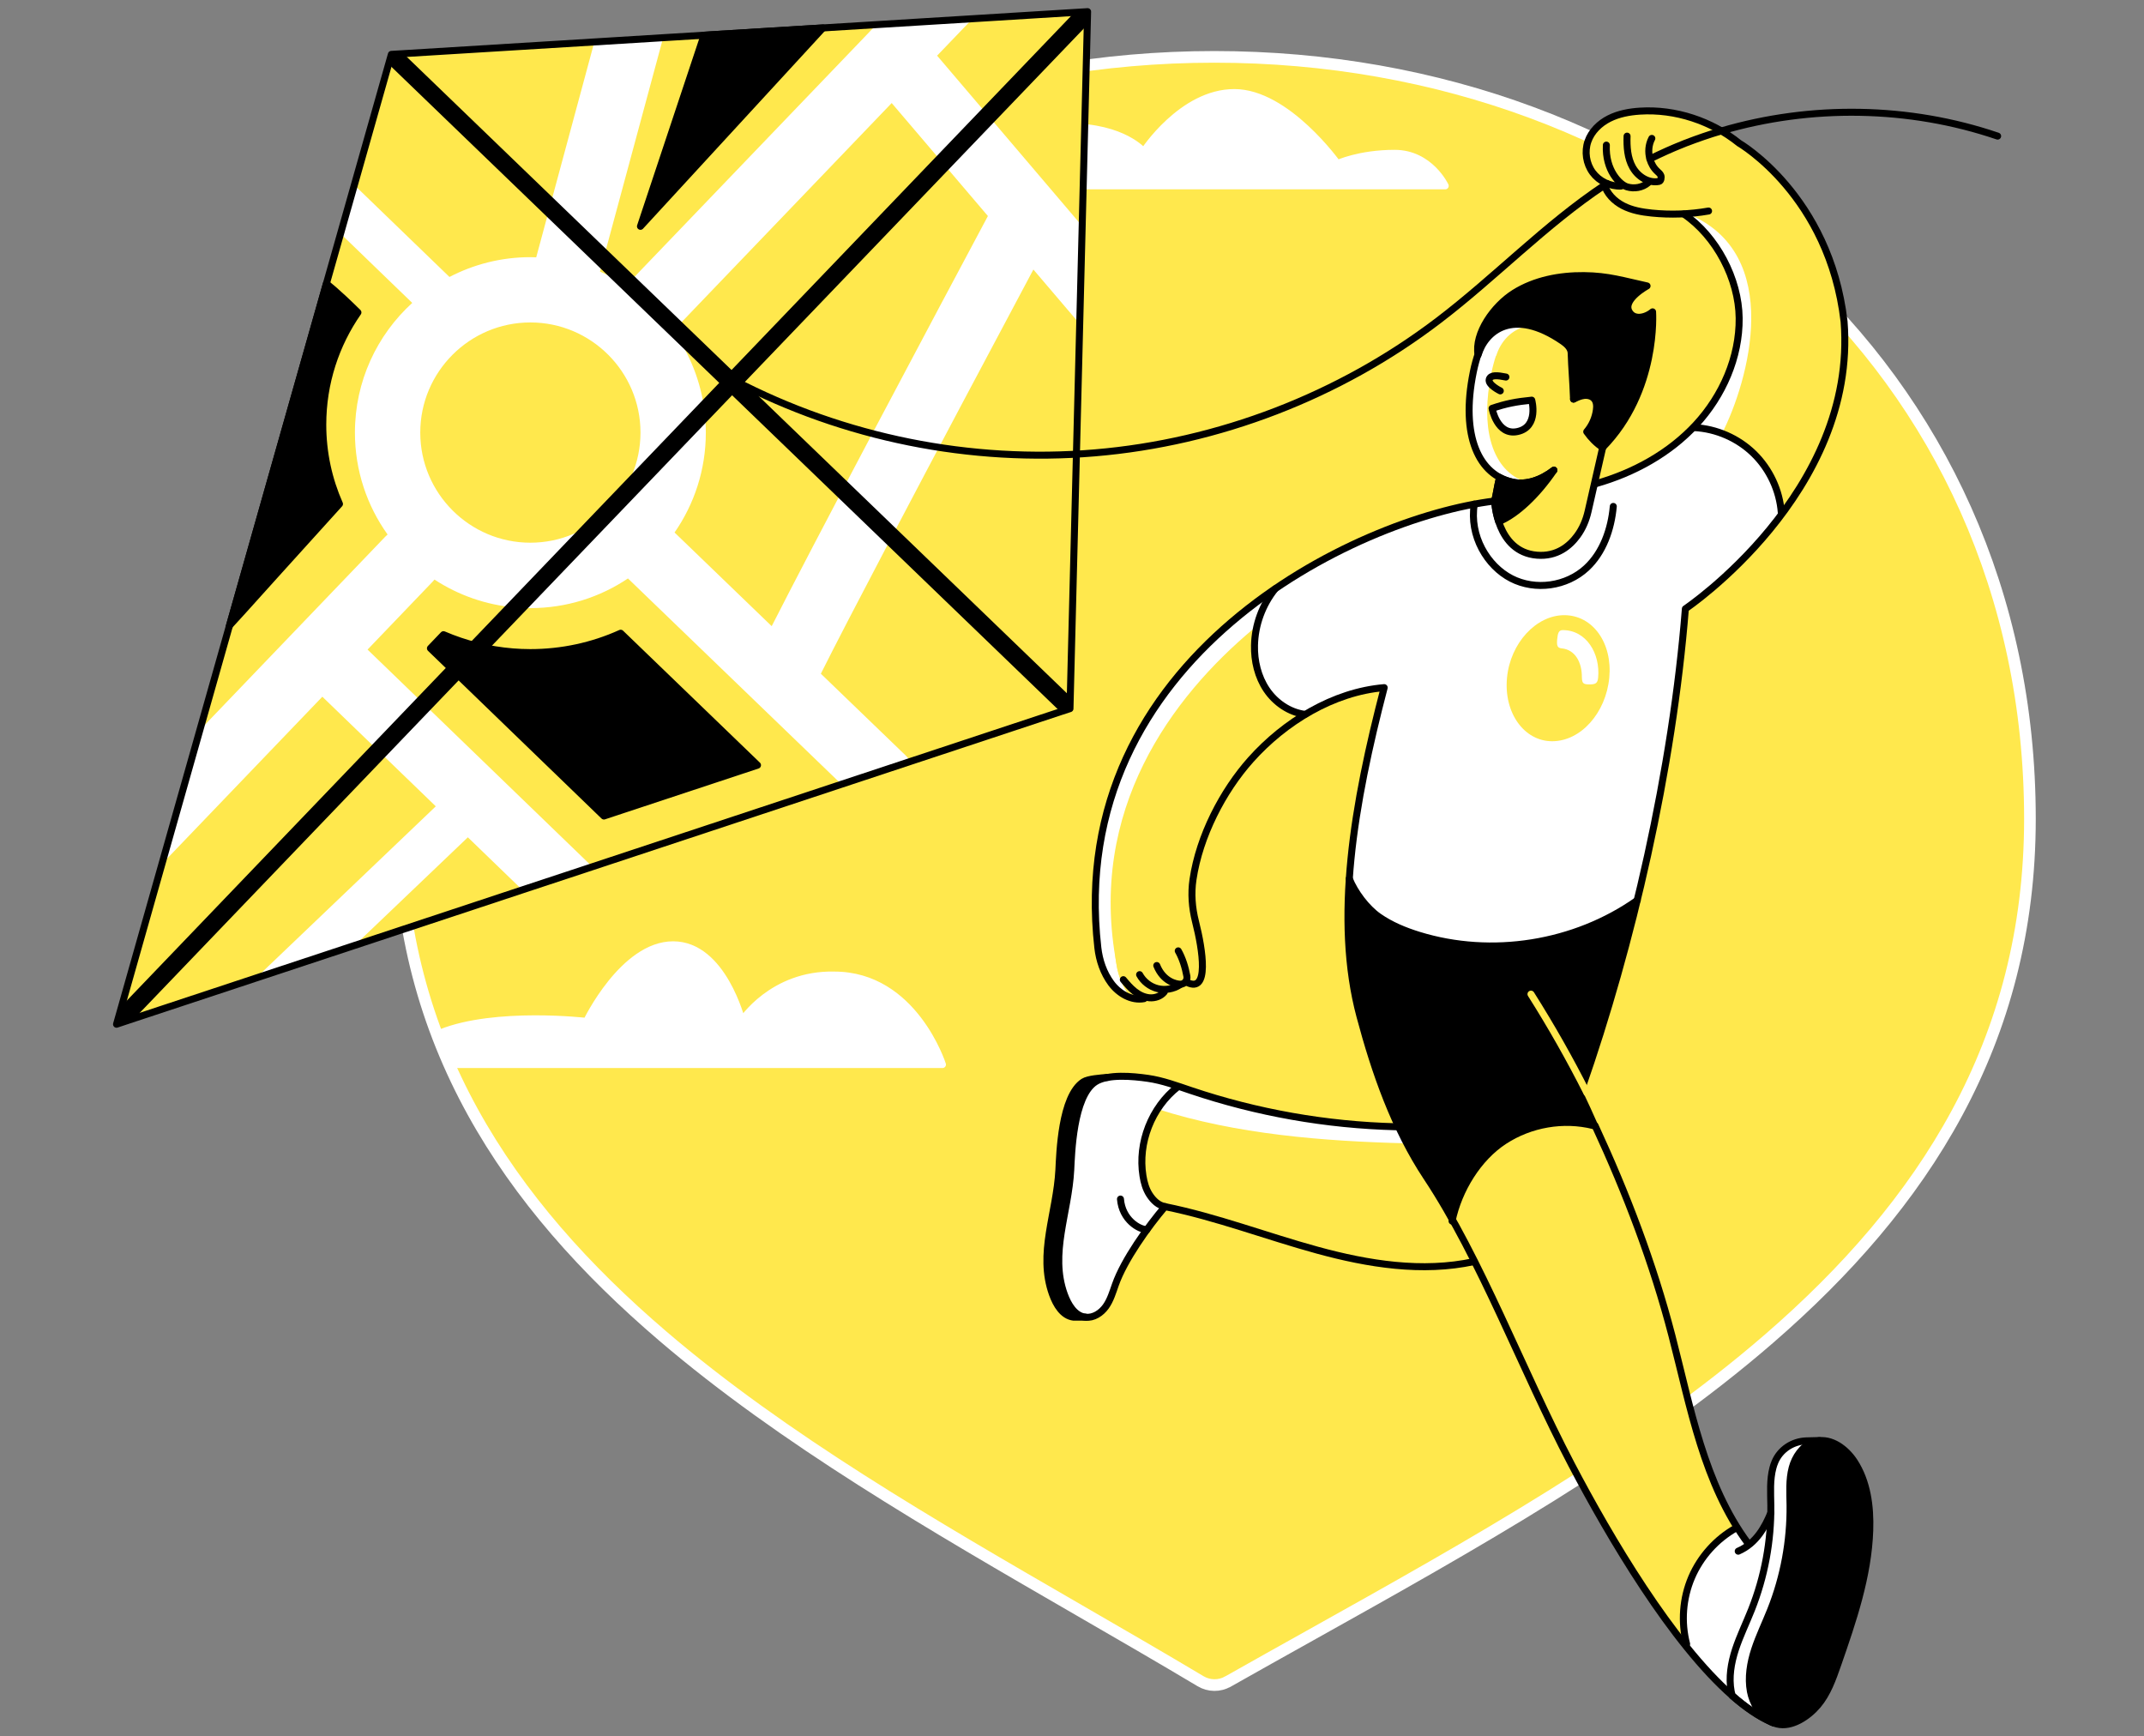 <svg width="368" height="298" viewBox="0 0 368 298" fill="none" xmlns="http://www.w3.org/2000/svg">
<rect x="0" y="0" width="368" height="298" fill="#808080" stroke="none"/>
<path d="M210.769 288.587L210.771 288.587C215.413 285.96 220.101 283.341 224.806 280.713C252.704 265.13 281.149 249.24 303.676 229.714C330.046 206.857 348.421 178.922 348.421 140.526C348.421 63.113 285.648 9.76 208.421 9.76C131.195 9.76 68.415 63.113 68.415 140.52C68.415 178.924 87.198 206.588 113.764 229.299C134.491 247.019 160.049 261.797 185.203 276.341C192.228 280.402 199.221 284.445 206.069 288.53C207.52 289.398 209.308 289.411 210.769 288.587Z" fill="#FFE84D" stroke="white" stroke-width="2"/>
<path d="M77.75 182.698H161.766C161.766 182.698 156.884 167.34 143.185 167.34C132.54 167.109 127.336 175.197 127.336 175.197C127.336 175.197 124.097 162.147 115.534 162.147C106.972 162.147 100.679 175.293 100.679 175.293C100.679 175.293 85.051 173.472 75.65 177.24C77.225 182.074 76.7 179.974 77.75 182.698Z" fill="white" stroke="white" stroke-width="1.2" stroke-miterlimit="10" stroke-linecap="round" stroke-linejoin="round"/>
<path d="M185.991 31.897H248.06C248.06 31.897 245.441 26.315 239.379 26.315C233.318 26.315 229.553 28.076 229.553 28.076C229.553 28.076 220.872 15.885 211.864 15.885C202.856 15.885 196.308 26.022 196.308 26.022C196.308 26.022 192.871 21.76 183.372 21.76C173.873 21.76 185.991 31.897 185.991 31.897Z" fill="white" stroke="white" stroke-width="1.2" stroke-miterlimit="10" stroke-linecap="round" stroke-linejoin="round"/>
<path d="M318.263 250.825C320.509 254.262 321.068 258.541 320.927 262.644C320.656 270.563 318.032 278.188 315.435 285.667C314.572 288.139 313.68 290.679 311.987 292.671C310.344 294.607 307.511 296.504 305.016 295.877C304.824 295.826 304.632 295.77 304.457 295.696C304.39 295.668 304.327 295.646 304.265 295.617C304.203 295.589 304.147 295.567 304.085 295.538C302.03 294.534 300.805 292.169 300.444 290.295C299.993 287.896 300.416 285.401 301.172 283.076C301.934 280.756 303.012 278.555 303.915 276.28C306.179 270.591 307.313 264.456 307.246 258.337C307.217 256.176 307.054 253.969 307.612 251.88C308.109 250.023 309.334 248.234 311.084 247.529C311.304 247.444 311.529 247.371 311.772 247.32C311.958 247.28 312.139 247.252 312.325 247.241C314.679 247.043 316.925 248.793 318.263 250.825Z" fill="black"/>
<path d="M289.597 36.655C287.57 36.796 285.527 36.768 283.501 36.565C281.808 36.39 280.103 36.091 278.596 35.312C277.151 34.573 275.892 33.337 275.401 31.796C275.548 31.7 275.695 31.604 275.847 31.508C276.079 31.355 276.31 31.203 276.547 31.056C276.818 30.881 277.089 30.718 277.36 30.548C278.032 31.412 278.771 31.931 279.279 32.084C280.504 32.45 281.915 32.213 282.88 31.384L282.948 31.017C283.54 31.214 284.167 31.271 284.788 31.141C285.104 31.073 285.194 30.452 285.081 30.153C284.968 29.854 284.703 29.645 284.472 29.425C283.856 28.855 283.422 28.104 283.196 27.297C287.13 25.333 291.245 23.73 295.467 22.488C296.539 23.109 297.555 23.815 298.514 24.588C298.514 24.588 314.008 33.551 316.531 55.208C317.575 68.404 312.19 79.692 305.937 88.119L305.75 87.984C305.462 84.191 303.752 80.522 301.032 77.869C298.311 75.217 294.603 73.591 290.804 73.399L290.703 73.303C290.844 73.168 290.979 73.021 291.109 72.88C295.675 67.936 298.588 61.343 298.514 54.615C298.441 47.882 295.213 41.126 289.647 37.338L289.597 36.655Z" fill="#FFE84D"/>
<path d="M295.568 74.394C294.552 74.004 293.496 73.728 292.43 73.558C291.888 73.474 291.346 73.411 290.798 73.383L290.697 73.287C290.838 73.152 290.973 73.005 291.103 72.864C291.504 72.424 291.899 71.978 292.272 71.515C296.16 66.757 298.576 60.734 298.508 54.599C298.435 47.866 295.161 40.444 289.596 36.656C306.439 43.446 300.066 65.588 295.568 74.394Z" fill="white"/>
<path d="M253.044 86.522C254.264 86.29 255.432 86.115 256.544 85.974C256.544 85.974 256.6 87.6 257.227 89.49C258.045 91.985 259.851 94.954 263.802 95.281C267.234 95.564 269.435 93.701 270.739 91.918C271.642 90.687 272.235 89.265 272.579 87.78L273.685 82.938L273.939 83C280.227 81.21 286.193 77.993 290.697 73.28L290.799 73.376C294.597 73.568 298.305 75.188 301.026 77.846C303.746 80.505 305.462 84.168 305.745 87.961L305.931 88.096C298.26 98.442 289.286 104.482 289.286 104.482C287.977 120.85 285.019 138.042 281.023 154.506C270.31 162.069 256.036 164.361 243.5 160.483C241.084 159.733 238.714 158.762 236.648 157.311C234.577 155.861 232.533 153.146 231.591 150.798V150.792C232.319 140.226 234.667 129.107 237.579 117.999C232.827 118.395 228.17 120.105 223.982 122.633L223.954 122.583C221.301 122.238 218.908 120.573 217.412 118.361C215.917 116.142 215.268 113.411 215.33 110.741C215.403 107.236 216.667 103.776 218.869 101.044C230.513 93.103 243.297 88.339 253.044 86.522Z" fill="white"/>
<path d="M298.192 262.102L297.995 262.232C294.608 264.129 291.876 267.165 290.352 270.738C288.823 274.311 288.524 278.392 289.5 282.151L289.252 282.354C281.706 272.922 274.599 260.624 269.7 251.265C263.847 240.084 258.745 227.707 253.089 216.469C251.865 214.042 250.623 211.666 249.336 209.374C250.493 204.04 253.936 198.588 258.559 195.681C263.181 192.774 268.983 191.821 274.295 193.085L274.317 193.074C279.171 204.069 283.134 215.453 286.153 227.08C289.263 239.085 291.566 251.74 298.192 262.102Z" fill="#FFE84D"/>
<path d="M285.075 30.142C285.188 30.441 285.098 31.062 284.782 31.13C284.161 31.259 283.534 31.209 282.942 31.006C281.853 30.65 280.882 29.814 280.289 28.81C281.243 28.274 282.208 27.766 283.19 27.28C283.416 28.093 283.845 28.838 284.466 29.408C284.697 29.634 284.962 29.843 285.075 30.142Z" fill="#FFE84D"/>
<path d="M277.371 30.525C277.365 30.525 277.354 30.531 277.348 30.537C277.077 30.706 276.806 30.875 276.536 31.045C276.298 31.191 276.067 31.344 275.836 31.496C275.7 31.44 275.559 31.378 275.429 31.31C275.243 31.22 275.057 31.112 274.882 31C274.718 30.898 274.56 30.785 274.408 30.661C274.329 30.593 274.244 30.531 274.171 30.463C274.075 30.379 273.979 30.283 273.883 30.192C273.696 30.006 273.527 29.809 273.369 29.594C272.252 28.093 271.935 26.027 272.556 24.255C273.16 22.533 274.566 21.167 276.197 20.343C277.828 19.519 279.662 19.186 281.486 19.068C281.977 19.039 282.462 19.023 282.953 19.023C283.207 19.023 283.461 19.028 283.715 19.039C284.003 19.045 284.296 19.062 284.579 19.079C284.793 19.102 285.002 19.113 285.216 19.135C285.335 19.147 285.453 19.158 285.566 19.169C285.781 19.197 285.995 19.22 286.21 19.248C286.441 19.276 286.667 19.316 286.898 19.355C287.073 19.384 287.248 19.418 287.423 19.446C287.615 19.48 287.813 19.519 287.999 19.564C288.202 19.61 288.417 19.655 288.625 19.705C288.642 19.705 288.654 19.711 288.671 19.717C288.891 19.767 289.111 19.83 289.325 19.886C289.45 19.914 289.562 19.954 289.681 19.988C289.85 20.033 290.008 20.084 290.172 20.134C291.019 20.394 291.848 20.699 292.661 21.054C292.864 21.139 293.067 21.235 293.271 21.325C293.547 21.455 293.824 21.585 294.089 21.72C294.309 21.828 294.524 21.941 294.738 22.059C294.975 22.189 295.201 22.313 295.432 22.454C295.438 22.454 295.444 22.46 295.449 22.46V22.465L277.371 30.525Z" fill="#FFE84D"/>
<path d="M295.455 22.471C295.45 22.471 295.45 22.471 295.444 22.476L295.365 22.505L283.275 27.584L280.306 28.832H280.3L280.035 28.945L295.455 22.471Z" fill="#FFE84D"/>
<path d="M280.04 28.951L277.371 30.531C277.365 30.531 277.354 30.537 277.348 30.542C277.422 30.633 277.489 30.723 277.563 30.802C277.834 31.118 278.11 31.378 278.375 31.575C278.454 31.643 278.539 31.705 278.618 31.75C278.658 31.778 278.697 31.807 278.737 31.829C278.77 31.857 278.816 31.874 278.849 31.897C278.929 31.936 279.002 31.976 279.075 32.004C279.149 32.038 279.211 32.061 279.273 32.083C280.498 32.45 281.909 32.213 282.874 31.383L282.942 31.017C282.902 31.005 282.863 30.988 282.817 30.971C282.778 30.96 282.733 30.943 282.688 30.926C282.569 30.881 282.451 30.825 282.338 30.768C282.264 30.734 282.197 30.689 282.129 30.65C281.88 30.514 281.643 30.345 281.423 30.159C281.378 30.119 281.333 30.079 281.293 30.04C281.248 30 281.203 29.961 281.158 29.91C281.118 29.871 281.079 29.831 281.039 29.792C281 29.758 280.96 29.713 280.932 29.679C280.864 29.605 280.802 29.543 280.746 29.47C280.667 29.38 280.599 29.284 280.526 29.182C280.509 29.165 280.498 29.154 280.498 29.143C280.492 29.137 280.498 29.137 280.498 29.137C280.464 29.097 280.43 29.052 280.413 29.007C280.373 28.951 280.34 28.894 280.311 28.838H280.306C280.294 28.826 280.289 28.821 280.289 28.81L280.04 28.951Z" fill="#FFE84D"/>
<path d="M275.085 76.786L273.686 82.944L272.579 87.787C272.241 89.271 271.642 90.699 270.739 91.924C269.435 93.707 267.234 95.57 263.803 95.288C259.852 94.96 258.051 91.997 257.227 89.497L257.481 89.418C260.286 88.21 263.746 85.049 266.715 80.686C264.457 82.436 261.991 83.232 259.716 82.769C258.858 82.594 258.062 82.306 257.329 81.9C253.05 79.54 250.945 73.309 252.887 63.816C253.095 62.783 253.366 61.784 253.682 60.83C253.688 60.858 253.694 60.892 253.699 60.92C254.913 56.879 259.648 52.651 268.261 58.589C268.95 59.069 269.65 59.741 269.678 60.581C269.768 63.494 269.949 64.882 270.085 68.495C270.66 68.218 271.253 67.942 271.891 67.868C272.529 67.789 273.228 67.964 273.64 68.455C274.064 68.963 274.092 69.697 274.007 70.357C273.827 71.729 273.245 73.044 272.348 74.099C273.048 75.099 274.041 76.131 275.085 76.786C275.085 76.786 275.085 76.792 275.085 76.786ZM260.45 74.06C264.186 73.275 262.905 68.675 262.905 68.675C260.258 68.935 258.503 69.268 256.104 70.081C256.104 70.081 256.967 74.794 260.45 74.06Z" fill="#FFE84D"/>
<path d="M260.432 82.07C260.985 82.374 261.578 82.623 262.205 82.792C261.364 82.933 260.534 82.928 259.721 82.77C258.863 82.595 258.067 82.307 257.334 81.9C253.061 79.541 250.95 73.31 252.892 63.816C253.1 62.783 253.371 61.784 253.688 60.831L253.704 60.921C254.619 57.884 257.514 54.74 262.56 55.892C259.405 56.332 257.503 58.748 256.803 61.096C256.797 61.068 256.792 61.034 256.786 61.005C256.47 61.959 256.199 62.958 255.99 63.991C254.043 73.479 256.154 79.71 260.432 82.07Z" fill="white"/>
<path d="M271.483 186.927C272.454 188.959 273.396 191.008 274.305 193.073L274.283 193.085C268.971 191.815 263.169 192.774 258.546 195.681C253.924 198.594 250.481 204.04 249.324 209.374C247.896 206.817 246.411 204.362 244.871 202.025C243.008 199.22 241.394 196.262 239.966 193.203C237.172 187.192 235.117 180.797 233.413 174.402C231.449 167.065 231.02 159.107 231.59 150.81C232.532 153.158 234.57 155.872 236.647 157.323C238.718 158.768 241.083 159.744 243.499 160.495C256.035 164.373 270.309 162.081 281.022 154.518C278.273 165.834 275.022 176.807 271.483 186.927Z" fill="black"/>
<path d="M266.72 80.686C263.751 85.049 260.291 88.209 257.486 89.417L257.232 89.496C256.605 87.605 256.549 85.98 256.549 85.98C256.814 84.964 257.057 83.259 257.322 82.238L257.333 81.899C258.067 82.305 258.869 82.599 259.721 82.768C261.995 83.231 264.462 82.43 266.72 80.686Z" fill="black" stroke="black" stroke-width="1.2" stroke-miterlimit="10" stroke-linecap="round" stroke-linejoin="round"/>
<path d="M253.085 216.463L253.006 216.497C244.128 218.427 234.854 216.937 226.1 214.533C217.34 212.134 208.868 208.86 199.967 207.06C198.827 206.874 197.941 206.004 197.309 205.039C196.677 204.074 196.361 202.934 196.18 201.794C195.271 196.133 197.647 190.06 202.163 186.515L202.202 186.396C202.936 186.634 203.67 186.893 204.398 187.142C215.737 190.963 227.646 193.068 239.601 193.367L239.973 193.192C241.401 196.251 243.01 199.209 244.878 202.014C246.425 204.351 247.904 206.806 249.332 209.363C250.618 211.666 251.86 214.042 253.085 216.463Z" fill="#FFE84D"/>
<path d="M241.446 196.195L241.39 196.218C227.206 195.862 212.192 194.682 198.68 190.336C199.442 189.371 201.192 187.277 202.151 186.521L202.191 186.402C202.925 186.639 203.658 186.899 204.386 187.147C215.726 190.969 227.635 193.074 239.589 193.373L239.962 193.198C240.442 194.214 240.933 195.213 241.446 196.195Z" fill="white"/>
<path d="M218.863 101.056C217.323 102.969 216.245 105.232 215.708 107.626C200.345 120.223 188.599 139.002 191.489 164.576C191.732 166.754 192.465 168.905 193.769 170.666C193.927 170.88 194.102 171.095 194.289 171.292C192.883 170.909 191.596 169.932 190.716 168.741C189.418 166.98 188.684 164.83 188.435 162.651C185.162 133.719 200.621 113.484 218.863 101.056Z" fill="white"/>
<path d="M223.983 122.641C223.813 122.742 223.65 122.844 223.486 122.951C220.195 125 217.198 127.557 214.681 130.379C209.878 135.758 205.876 143.479 204.77 150.929C204.414 153.34 204.6 155.795 205.204 158.16C206.457 163.087 207.592 170.498 203.776 168.613L203.426 168.562C203.223 168.777 202.941 168.906 202.619 168.906H202.54L202.534 169.002C201.744 169.522 200.796 169.798 199.848 169.798L199.831 170.25C199.238 170.978 198.245 171.311 197.314 171.237C197.026 171.215 196.749 171.158 196.473 171.068L196.377 171.384C196.015 171.452 194.276 171.085 193.92 171.068C192.769 169.369 191.894 167.584 191.662 165.536C186.582 139.008 201.257 119.535 215.086 107.965C215.368 108.247 215.33 110.681 215.33 110.748C215.268 113.418 215.917 116.15 217.413 118.368C218.722 120.304 220.72 121.817 222.978 122.398C223.3 122.477 223.627 122.539 223.954 122.584L223.983 122.641Z" fill="#FFE84D"/>
<path d="M196.844 211.04C194.632 214.076 192.453 217.593 191.449 220.454C190.997 221.753 190.596 223.102 189.8 224.219C188.999 225.342 187.684 226.212 186.318 226.048C184.45 225.828 183.315 223.897 182.677 222.131C180.154 215.138 183.394 208.206 183.778 200.784C183.919 198.069 184.179 188.136 187.989 185.675C188.576 185.291 189.326 185.048 190.156 184.902C192.369 184.506 195.157 184.8 197.002 185.065C198.775 185.319 200.491 185.838 202.195 186.409L202.156 186.527C197.64 190.072 195.264 196.145 196.173 201.806C196.359 202.946 196.669 204.086 197.302 205.051C197.934 206.022 198.82 206.891 199.96 207.072C199 208.19 197.922 209.555 196.844 211.04Z" fill="white"/>
<path d="M190.162 184.896C189.332 185.042 188.581 185.291 187.994 185.669C184.19 188.13 183.925 198.063 183.784 200.778C183.4 208.206 180.16 215.132 182.683 222.125C183.321 223.891 184.45 225.827 186.324 226.042H184.286C182.418 225.822 181.283 223.891 180.646 222.125C178.123 215.132 181.362 208.2 181.746 200.778C181.887 198.063 182.147 188.13 185.957 185.669C186.77 185.138 188.937 185.003 190.162 184.896Z" fill="black"/>
<path d="M318.264 250.826C320.511 254.263 321.07 258.542 320.929 262.645C320.658 270.564 318.033 278.189 315.437 285.668C314.573 288.14 313.681 290.68 311.988 292.672C310.346 294.608 307.512 296.505 305.018 295.878C304.826 295.827 304.634 295.771 304.459 295.697C304.391 295.669 304.329 295.647 304.267 295.618C304.205 295.59 304.148 295.568 304.086 295.539C302.032 294.535 300.807 292.17 300.446 290.296C299.994 287.897 300.417 285.402 301.174 283.077C301.936 280.757 303.014 278.556 303.917 276.281C306.18 270.592 307.315 264.457 307.247 258.338C307.219 256.177 307.055 253.97 307.614 251.881C308.111 250.024 309.335 248.235 311.085 247.53C311.305 247.445 311.531 247.372 311.774 247.321C311.96 247.281 312.141 247.253 312.327 247.242C314.68 247.044 316.927 248.794 318.264 250.826Z" fill="black"/>
<path d="M312.316 247.225V247.242C312.129 247.258 311.949 247.281 311.762 247.321C311.525 247.371 311.294 247.445 311.074 247.529C309.324 248.235 308.105 250.024 307.603 251.881C307.044 253.969 307.208 256.176 307.236 258.338C307.309 264.456 306.169 270.592 303.906 276.281C303.003 278.556 301.925 280.757 301.163 283.077C300.406 285.402 299.983 287.891 300.434 290.296C300.79 292.169 302.02 294.534 304.075 295.539C301.874 294.574 299.605 293.016 297.33 291.018C297.257 290.775 297.2 290.527 297.155 290.296C296.704 287.897 297.127 285.402 297.883 283.077C298.645 280.757 299.723 278.556 300.626 276.281C302.732 270.987 303.86 265.303 303.951 259.614C303.962 259.19 303.962 258.761 303.956 258.338C303.928 256.176 303.765 253.969 304.323 251.881C304.408 251.559 304.515 251.243 304.645 250.933C305.548 248.743 307.715 247.337 310.08 247.281L312.316 247.225Z" fill="white"/>
<path d="M300.265 265.059C302.15 263.563 303.189 261.453 303.956 259.618C303.872 265.313 302.737 270.991 300.632 276.286C299.729 278.56 298.651 280.761 297.889 283.081C297.133 285.407 296.709 287.896 297.161 290.3C297.206 290.537 297.262 290.78 297.336 291.023C294.638 288.663 291.917 285.689 289.253 282.353L289.502 282.15C288.525 278.396 288.824 274.31 290.354 270.737C291.878 267.164 294.61 264.128 297.996 262.231L298.194 262.102C298.747 262.976 299.334 263.84 299.96 264.681L300.265 265.059Z" fill="white"/>
<path d="M101.678 148.75L144.438 134.594L156.285 130.671L183.654 121.618L185.325 55.575L185.748 38.789L186.679 2L166.925 3.214L150.421 4.229L113.818 6.47L102.011 7.198L67.174 9.332L60.819 31.756L58.454 40.099L34.308 125.281L27.795 148.27L20 175.78L43.937 167.855L60.875 162.251L89.655 152.723L101.678 148.75Z" fill="#FFE84D"/>
<path d="M169.589 19.819L160.846 9.552L166.93 3.214L150.426 4.23L149.247 5.455C149.241 5.46 149.241 5.466 149.236 5.472L107.88 48.577L107.824 48.639C107.7 48.768 107.587 48.898 107.485 49.034C106.063 48.108 104.561 47.29 102.987 46.607L103.574 44.428L113.824 6.476L102.016 7.204L94.362 35.544L92.037 44.163C91.704 44.151 91.371 44.135 91.032 44.135C86.02 44.135 81.302 45.371 77.147 47.532L60.819 31.757L58.454 40.099L70.758 51.986C64.713 57.494 60.92 65.424 60.92 74.246C60.92 80.771 62.997 86.799 66.525 91.732C66.395 91.851 66.26 91.969 66.136 92.099L34.308 125.287L27.794 148.276L55.327 119.57L64.973 128.888L74.799 138.382L43.931 167.856L60.87 162.251L80.303 143.699L89.65 152.729L101.672 148.756L72.734 120.8L63.088 111.481L74.229 99.86C74.354 99.73 74.466 99.6 74.574 99.465C78.666 102.14 83.447 103.85 88.594 104.268C89.395 104.336 90.203 104.364 91.027 104.364C97.23 104.364 102.992 102.49 107.784 99.273L144.438 134.611L156.285 130.689C156.048 130.31 155.76 129.955 155.422 129.628L140.893 115.624C143.112 111.165 147.599 102.53 153.057 92.139C160.479 78.017 169.679 60.678 177.372 46.257L185.325 55.587L185.748 38.801L169.589 19.819ZM91.032 93.138C80.613 93.138 72.135 84.66 72.135 74.241C72.135 63.822 80.613 55.338 91.032 55.338C101.452 55.338 109.935 63.816 109.935 74.241C109.929 84.66 101.452 93.138 91.032 93.138ZM149.947 73.987C148.062 77.554 146.295 80.901 144.652 84.022C140.95 91.055 137.879 96.925 135.486 101.559C134.312 103.816 133.308 105.786 132.455 107.463L115.782 91.388C119.163 86.523 121.15 80.613 121.15 74.241C121.15 72.993 121.071 71.763 120.924 70.555C120.298 65.447 118.39 60.74 115.545 56.749C115.675 56.636 115.805 56.518 115.929 56.388L115.963 56.354L153.051 17.686L161.794 27.947L169.566 37.074C166.202 43.373 158.012 58.73 149.947 73.987Z" fill="white"/>
<path d="M271.485 186.926C280.171 162.086 287.08 132.11 289.281 104.481C289.281 104.481 318.846 84.591 316.52 55.19C313.997 33.533 298.504 24.57 298.504 24.57C293.774 20.755 287.543 18.683 281.481 19.073C279.658 19.192 277.823 19.524 276.192 20.349C274.561 21.173 273.156 22.538 272.557 24.266C271.942 26.032 272.258 28.098 273.37 29.605C274.488 31.112 276.367 32.01 278.241 31.936" stroke="black" stroke-width="1.2" stroke-miterlimit="10" stroke-linecap="round" stroke-linejoin="round"/>
<path d="M203.771 168.612C207.586 170.497 206.452 163.086 205.198 158.159C204.6 155.794 204.408 153.339 204.77 150.929C205.876 143.484 209.872 135.768 214.681 130.384C220.506 123.859 228.87 118.74 237.585 118.012C232.392 137.862 228.966 157.73 233.42 174.403C235.993 184.049 239.357 193.701 244.877 202.026C254.247 216.159 261.172 234.983 269.701 251.266C276.333 263.926 287 281.971 297.335 291.018C299.615 293.016 301.878 294.574 304.08 295.539C304.142 295.568 304.198 295.596 304.26 295.618" stroke="black" stroke-width="1.2" stroke-miterlimit="10" stroke-linecap="round" stroke-linejoin="round"/>
<path d="M257.323 82.244C257.058 83.26 256.815 84.965 256.544 85.981C232.534 88.893 182.802 112.932 188.435 162.646C188.684 164.83 189.412 166.969 190.716 168.736C192.019 170.503 194.209 171.795 196.371 171.389" stroke="black" stroke-width="1.2" stroke-miterlimit="10" stroke-linecap="round" stroke-linejoin="round"/>
<path d="M275.35 75.651L272.579 87.781C272.24 89.265 271.642 90.693 270.739 91.924C269.435 93.707 267.234 95.564 263.802 95.282C256.86 94.712 256.543 85.975 256.543 85.975" stroke="black" stroke-width="1.2" stroke-miterlimit="10" stroke-linecap="round" stroke-linejoin="round"/>
<path d="M273.945 82.999C280.419 81.159 286.543 77.807 291.109 72.862C295.675 67.918 298.582 61.326 298.514 54.598C298.446 47.87 294.597 40.532 289.032 36.745" stroke="black" stroke-width="1.2" stroke-miterlimit="10" stroke-linecap="round" stroke-linejoin="round"/>
<path d="M231.591 150.804C232.528 153.152 234.571 155.867 236.649 157.323C238.72 158.768 241.085 159.744 243.501 160.495C256.036 164.372 270.311 162.081 281.023 154.518" stroke="black" stroke-width="1.2" stroke-miterlimit="10" stroke-linecap="round" stroke-linejoin="round"/>
<path d="M218.863 101.056C216.668 103.787 215.398 107.247 215.324 110.752C215.262 113.422 215.911 116.154 217.407 118.372C218.903 120.585 221.302 122.244 223.949 122.594" stroke="black" stroke-width="1.2" stroke-miterlimit="10" stroke-linecap="round" stroke-linejoin="round"/>
<path d="M266.72 80.686C264.462 82.43 261.99 83.231 259.721 82.768C253.902 81.583 250.617 74.94 252.886 63.809C254.771 54.587 261.256 48.203 267.053 49.479C272.855 50.754 275.914 59.243 273.888 68.438" stroke="black" stroke-width="1.2" stroke-miterlimit="10" stroke-linecap="round" stroke-linejoin="round"/>
<path d="M273.785 193.19C279.154 204.777 283.764 216.851 286.972 229.219C290.168 241.56 292.458 254.634 300.031 264.872" stroke="black" stroke-width="1.2" stroke-miterlimit="10" stroke-linecap="round" stroke-linejoin="round"/>
<path d="M262.779 170.614C266.26 176.114 269.462 181.769 272.374 187.547" stroke="#FFE84D" stroke-width="1.2" stroke-miterlimit="10" stroke-linecap="round" stroke-linejoin="round"/>
<path d="M253.699 60.914C253.044 57.245 256.38 52.493 259.913 50.28C263.446 48.068 267.713 47.261 271.879 47.3C276.044 47.34 278.629 48.186 282.704 49.072C282.704 49.072 278.539 51.325 279.583 53.413C280.379 54.999 282.416 54.559 283.652 53.52C283.652 53.52 284.612 67.083 275.079 76.791C275.581 71.903 275.643 64.577 270.084 68.494C269.948 64.882 269.768 63.488 269.677 60.581C269.649 59.746 268.949 59.068 268.261 58.594C259.648 52.645 254.906 56.878 253.699 60.914Z" fill="black" stroke="black" stroke-width="1.2" stroke-miterlimit="10" stroke-linecap="round" stroke-linejoin="round"/>
<path d="M253.05 86.522C252.164 91.986 255.279 97.15 259.405 99.278C263.531 101.406 268.893 100.65 272.314 97.467C275.158 94.82 276.552 90.84 276.908 86.912" stroke="black" stroke-width="1.2" stroke-miterlimit="10" stroke-linecap="round" stroke-linejoin="round"/>
<path d="M275.34 31.581C275.774 33.224 277.084 34.533 278.591 35.312C280.098 36.091 281.808 36.39 283.501 36.565C286.752 36.892 290.043 36.779 293.26 36.215" stroke="black" stroke-width="1.2" stroke-miterlimit="10" stroke-linecap="round" stroke-linejoin="round"/>
<path d="M258.48 64.707C257.023 64.419 255.872 64.29 255.618 65.097C255.33 66.017 257.514 67.083 257.514 67.083" stroke="black" stroke-width="1.2" stroke-miterlimit="10" stroke-linecap="round" stroke-linejoin="round"/>
<path d="M290.798 73.383C294.596 73.575 298.305 75.195 301.025 77.853C303.746 80.511 305.462 84.175 305.744 87.968" stroke="black" stroke-width="1.2" stroke-miterlimit="10" stroke-linecap="round" stroke-linejoin="round"/>
<path d="M273.503 193.18C268.338 191.903 262.696 192.868 258.201 195.791C253.706 198.714 250.353 204.191 249.233 209.561" stroke="black" stroke-width="1.2" stroke-miterlimit="10" stroke-linecap="round" stroke-linejoin="round"/>
<path d="M298.351 266.216C301.501 264.845 302.962 261.994 303.956 259.618" stroke="black" stroke-width="1.2" stroke-miterlimit="10" stroke-linecap="round" stroke-linejoin="round"/>
<path d="M320.927 262.645C320.656 270.564 318.032 278.189 315.435 285.668C314.572 288.14 313.68 290.68 311.987 292.672C310.344 294.608 307.511 296.505 305.016 295.878C304.824 295.827 304.632 295.771 304.457 295.698C304.39 295.675 304.327 295.647 304.265 295.619C304.203 295.59 304.147 295.568 304.085 295.54C302.03 294.535 300.805 292.17 300.444 290.296C299.993 287.897 300.416 285.403 301.172 283.083C301.934 280.763 303.012 278.562 303.915 276.287C306.179 270.598 307.313 264.463 307.246 258.344C307.217 256.182 307.054 253.976 307.612 251.887C308.109 250.03 309.334 248.241 311.084 247.536C311.304 247.451 311.529 247.377 311.772 247.327C314.329 246.774 316.835 248.642 318.269 250.826C320.509 254.258 321.068 258.542 320.927 262.645Z" stroke="black" stroke-width="1.2" stroke-miterlimit="10" stroke-linecap="round" stroke-linejoin="round"/>
<path d="M312.314 247.225L310.079 247.281C307.708 247.343 305.541 248.743 304.638 250.938C304.508 251.249 304.401 251.565 304.316 251.887C303.757 253.975 303.921 256.182 303.949 258.344C304.022 264.462 302.882 270.597 300.619 276.287C299.716 278.561 298.638 280.763 297.876 283.082C297.12 285.408 296.696 287.897 297.148 290.301C297.193 290.538 297.249 290.781 297.323 291.024C299.603 293.022 301.866 294.58 304.068 295.545C304.13 295.573 304.186 295.601 304.248 295.624C304.31 295.652 304.378 295.68 304.44 295.703" stroke="black" stroke-width="1.2" stroke-miterlimit="10" stroke-linecap="round" stroke-linejoin="round"/>
<path d="M283.19 27.28C283.219 27.263 283.247 27.252 283.275 27.241C283.281 27.235 283.281 27.235 283.286 27.235C283.326 27.213 283.371 27.196 283.416 27.168C283.834 26.959 284.252 26.761 284.675 26.564C285.019 26.4 285.363 26.236 285.708 26.089C285.713 26.084 285.725 26.084 285.73 26.078C285.86 26.016 285.984 25.96 286.114 25.903C286.402 25.773 286.701 25.643 286.995 25.519C287.006 25.508 287.023 25.502 287.029 25.502C287.136 25.452 287.249 25.407 287.356 25.361C287.424 25.333 287.486 25.305 287.548 25.282C287.695 25.215 287.847 25.152 287.994 25.096C288.022 25.079 288.05 25.068 288.078 25.062C288.394 24.932 288.705 24.802 289.027 24.678C289.089 24.65 289.151 24.622 289.213 24.599C289.286 24.571 289.36 24.537 289.439 24.515C289.467 24.498 289.501 24.486 289.535 24.481C289.817 24.368 290.093 24.261 290.381 24.159C290.562 24.086 290.742 24.024 290.929 23.956C291.386 23.787 291.849 23.623 292.317 23.465C293.35 23.109 294.394 22.776 295.444 22.471C295.45 22.466 295.45 22.466 295.455 22.466" stroke="black" stroke-width="1.2" stroke-miterlimit="10" stroke-linecap="round" stroke-linejoin="round"/>
<path d="M295.443 22.46C295.449 22.46 295.455 22.466 295.46 22.466V22.472C295.46 22.472 295.46 22.466 295.466 22.472C310.858 17.934 327.7 18.193 342.877 23.358" stroke="black" stroke-width="1.2" stroke-miterlimit="10" stroke-linecap="round" stroke-linejoin="round"/>
<path d="M275.842 31.502C275.695 31.598 275.548 31.694 275.401 31.79C275.396 31.79 275.396 31.79 275.396 31.79C265.191 38.574 256.634 47.594 246.87 55.021C229.886 67.952 209.172 75.928 187.905 77.722C166.632 79.523 144.879 75.143 125.959 65.249" stroke="black" stroke-width="1.2" stroke-miterlimit="10" stroke-linecap="round" stroke-linejoin="round"/>
<path d="M239.6 193.373C227.64 193.073 215.731 190.968 204.397 187.147C201.965 186.329 199.543 185.426 197.004 185.064C194.464 184.703 190.146 184.28 187.995 185.674C184.186 188.14 183.926 198.069 183.785 200.789C183.395 208.211 180.156 215.142 182.684 222.136C183.322 223.902 184.451 225.838 186.319 226.058C187.685 226.222 189 225.347 189.802 224.23C190.597 223.112 190.992 221.763 191.45 220.465C192.945 216.215 197.037 210.508 199.961 207.082C208.862 208.883 217.334 212.151 226.094 214.55C234.854 216.949 244.127 218.439 253.005 216.514" stroke="black" stroke-width="1.2" stroke-miterlimit="10" stroke-linecap="round" stroke-linejoin="round"/>
<path d="M73.881 111.265L76.122 108.923C79.881 110.543 83.899 111.542 87.986 111.875C88.951 111.954 89.978 111.999 91.028 111.999C96.424 111.999 101.69 110.865 106.533 108.675L130.018 131.319L103.66 140.045L73.881 111.265Z" fill="black" stroke="black" stroke-width="1.2" stroke-miterlimit="10" stroke-linecap="round" stroke-linejoin="round"/>
<path d="M198.549 165.705C199.655 168.448 201.862 168.911 202.613 168.911C203.329 168.911 203.849 168.239 203.719 167.534C203.442 166.021 202.974 164.486 202.235 163.188" stroke="black" stroke-width="1.2" stroke-miterlimit="10" stroke-linecap="round" stroke-linejoin="round"/>
<path d="M195.603 167.269C196.24 168.448 197.386 169.334 198.684 169.662C199.982 169.989 201.41 169.746 202.528 169.007" stroke="black" stroke-width="1.2" stroke-miterlimit="10" stroke-linecap="round" stroke-linejoin="round"/>
<path d="M192.809 168.132C193.413 168.854 194.023 169.571 194.762 170.152C195.501 170.734 196.376 171.168 197.313 171.242C198.25 171.315 199.243 170.982 199.83 170.254" stroke="black" stroke-width="1.2" stroke-miterlimit="10" stroke-linecap="round" stroke-linejoin="round"/>
<path d="M186.679 2L186.623 4.275L185.748 38.789L185.325 55.575L183.705 119.541L183.654 121.618L182.012 122.154L156.285 130.671L144.438 134.594L101.678 148.75L89.655 152.723L60.875 162.251L43.937 167.855L23.104 174.747L20 175.78L20.892 172.642V172.636L27.795 148.27L34.308 125.281L58.454 40.099L60.819 31.756L66.7 11.002L67.174 9.332L69.246 9.208L102.011 7.198L113.818 6.47L150.421 4.229L166.925 3.214L184.422 2.135H184.427L186.679 2Z" stroke="black" stroke-width="1.2" stroke-miterlimit="10" stroke-linecap="round" stroke-linejoin="round"/>
<path d="M297.995 262.227C294.603 264.123 291.871 267.165 290.347 270.732C288.823 274.305 288.518 278.386 289.495 282.139" stroke="black" stroke-width="1.2" stroke-miterlimit="10" stroke-linecap="round" stroke-linejoin="round"/>
<path d="M199.967 207.072C198.827 206.886 197.941 206.017 197.309 205.046C196.677 204.081 196.361 202.941 196.18 201.795C195.271 196.134 197.647 190.06 202.157 186.521" stroke="black" stroke-width="1.2" stroke-miterlimit="10" stroke-linecap="round" stroke-linejoin="round"/>
<path d="M192.319 205.784C192.612 209.374 195.547 211.022 196.851 211.039" stroke="black" stroke-width="1.2" stroke-miterlimit="10" stroke-linecap="round" stroke-linejoin="round"/>
<path d="M190.162 184.896C188.937 185.003 186.776 185.138 185.957 185.669C182.147 188.135 181.888 198.063 181.747 200.784C181.357 208.206 178.117 215.137 180.646 222.13C181.284 223.897 182.413 225.833 184.281 226.053H186.319" stroke="black" stroke-width="1.2" stroke-miterlimit="10" stroke-linecap="round" stroke-linejoin="round"/>
<path d="M186.679 2L186.623 4.275L127.771 65.627L125.66 67.834L23.104 174.747L20 175.78L20.892 172.642V172.636L123.453 65.706L125.564 63.499L184.422 2.135H184.427L186.679 2Z" fill="black"/>
<path d="M183.706 119.541L183.655 121.618L182.013 122.154L125.661 67.835L123.454 65.707L66.701 11.003L67.175 9.332L69.247 9.208L125.565 63.5L127.772 65.628L183.706 119.541Z" fill="black"/>
<path d="M270.09 68.494C270.666 68.217 271.258 67.941 271.896 67.867C272.534 67.794 273.234 67.963 273.64 68.454C274.069 68.962 274.097 69.696 274.007 70.356C273.826 71.728 273.245 73.043 272.348 74.093C273.053 75.103 274.046 76.131 275.085 76.791C276.253 74.59 277.015 71.999 277.207 69.516C277.264 68.821 277.275 68.116 277.117 67.433C276.959 66.755 276.609 66.101 276.056 65.677C275.085 64.944 273.663 65.085 272.618 65.706C271.574 66.338 270.739 67.467 270.09 68.494Z" fill="black" stroke="black" stroke-width="1.2" stroke-miterlimit="10" stroke-linecap="round" stroke-linejoin="round"/>
<path d="M262.911 68.676C260.264 68.935 258.503 69.268 256.104 70.087C256.104 70.087 256.968 74.8 260.451 74.066C264.187 73.276 262.911 68.676 262.911 68.676Z" fill="white" stroke="black" stroke-width="1.2" stroke-miterlimit="10" stroke-linecap="round" stroke-linejoin="round"/>
<path d="M283.523 23.752C282.953 24.824 282.857 26.117 283.19 27.285C283.416 28.098 283.845 28.843 284.466 29.413C284.703 29.633 284.963 29.842 285.076 30.141C285.188 30.44 285.098 31.061 284.782 31.129C283.021 31.501 281.204 30.367 280.295 28.809C280.272 28.781 280.255 28.747 280.238 28.719C279.335 27.116 279.211 25.197 279.273 23.362" stroke="black" stroke-width="1.2" stroke-miterlimit="10" stroke-linecap="round" stroke-linejoin="round"/>
<path d="M275.717 24.904C275.503 29.256 278.048 31.706 279.273 32.072C280.492 32.439 281.909 32.202 282.874 31.373" stroke="black" stroke-width="1.2" stroke-miterlimit="10" stroke-linecap="round" stroke-linejoin="round"/>
<path d="M55.401 72.881C55.401 77.729 56.428 82.329 58.269 86.489C53.651 91.585 39.406 107.327 39.36 107.463L56.022 48.69C56.022 48.69 57.557 49.796 61.435 53.623C57.631 59.086 55.401 65.724 55.401 72.881Z" fill="black" stroke="black" stroke-width="1.2" stroke-miterlimit="10" stroke-linecap="round" stroke-linejoin="round"/>
<path d="M120.846 6.042L109.93 38.841L141.255 4.789L120.846 6.042Z" fill="black" stroke="black" stroke-width="1.2" stroke-miterlimit="10" stroke-linecap="round" stroke-linejoin="round"/>
<path d="M268.487 105.577C263.683 105.577 259.236 110.352 258.666 116.312C258.09 122.352 261.618 127.211 266.415 127.211C271.331 127.211 275.638 122.357 276.219 116.312C276.789 110.358 273.397 105.577 268.487 105.577ZM272.782 117.458C271.709 117.458 271.546 117.221 271.517 116.239C271.54 113.677 270.366 111.498 268.052 111.272C267.324 111.199 267.171 110.854 267.279 109.709C267.38 108.636 267.55 108.14 268.233 108.14C272.291 108.134 274.701 112.181 274.306 116.312C274.215 117.311 273.803 117.458 272.782 117.458Z" fill="#FFE84D"/>
</svg>
